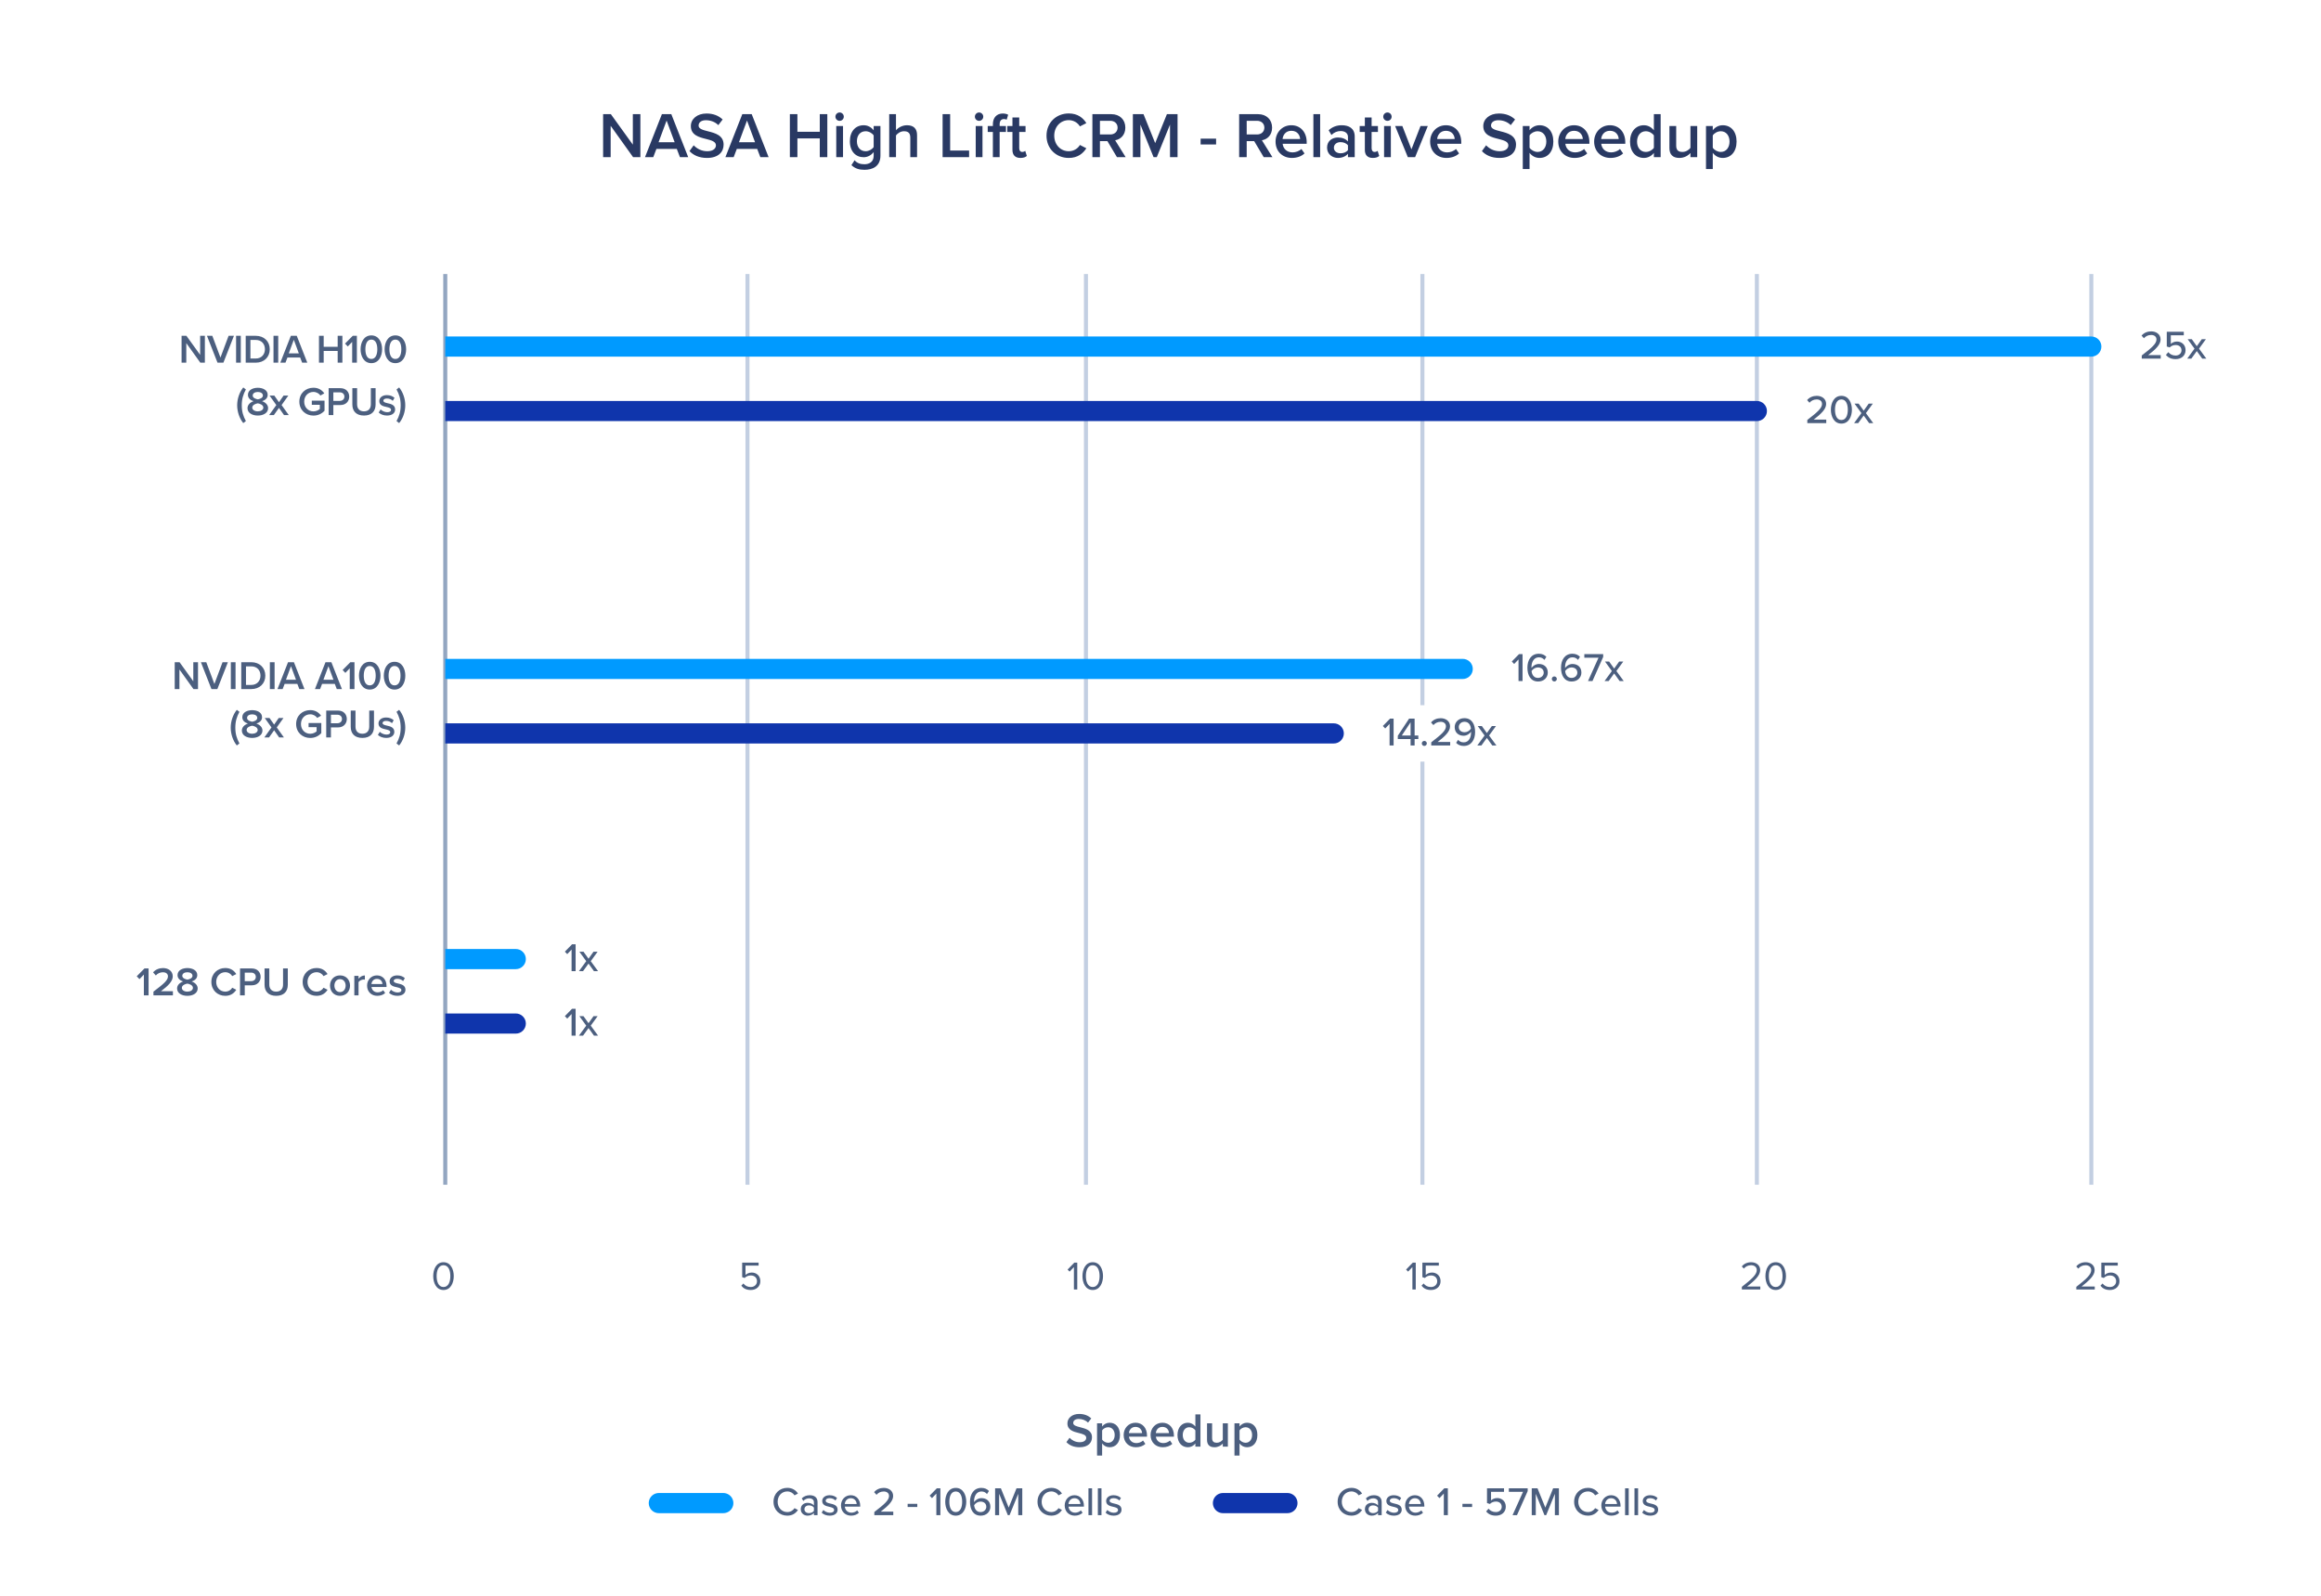 <svg width="576" height="396" viewBox="0 0 576 396" fill="none" xmlns="http://www.w3.org/2000/svg">
<rect width="576" height="396" fill="white"/>
<line x1="110.5" y1="68" x2="110.5" y2="294" stroke="#93A6C1"/>
<path d="M107.51 316.67C107.51 315.04 108.23 313.23 110.06 313.23C111.88 313.23 112.61 315.04 112.61 316.67C112.61 318.29 111.88 320.12 110.06 320.12C108.23 320.12 107.51 318.29 107.51 316.67ZM111.76 316.67C111.76 315.34 111.33 313.97 110.06 313.97C108.79 313.97 108.36 315.34 108.36 316.67C108.36 318 108.79 319.38 110.06 319.38C111.33 319.38 111.76 318 111.76 316.67Z" fill="#4C5F7F"/>
<line x1="185.5" y1="68" x2="185.5" y2="294" stroke="#C3CFE2"/>
<path d="M183.972 319.05L184.483 318.5C184.923 319.06 185.503 319.38 186.323 319.38C187.233 319.38 187.863 318.76 187.863 317.95C187.863 317.07 187.233 316.51 186.333 316.51C185.743 316.51 185.243 316.7 184.793 317.14L184.183 316.93V313.33H188.263V314.07H185.013V316.39C185.333 316.07 185.903 315.79 186.573 315.79C187.683 315.79 188.693 316.55 188.693 317.92C188.693 319.28 187.663 320.12 186.323 320.12C185.193 320.12 184.473 319.71 183.972 319.05Z" fill="#4C5F7F"/>
<line x1="269.5" y1="68" x2="269.5" y2="294" stroke="#C3CFE2"/>
<path d="M267.344 320H266.514V314.43L265.444 315.56L264.944 315.05L266.614 313.33H267.344V320ZM268.633 316.67C268.633 315.04 269.353 313.23 271.183 313.23C273.003 313.23 273.733 315.04 273.733 316.67C273.733 318.29 273.003 320.12 271.183 320.12C269.353 320.12 268.633 318.29 268.633 316.67ZM272.883 316.67C272.883 315.34 272.453 313.97 271.183 313.97C269.913 313.97 269.483 315.34 269.483 316.67C269.483 318 269.913 319.38 271.183 319.38C272.453 319.38 272.883 318 272.883 316.67Z" fill="#4C5F7F"/>
<line x1="353" y1="68" x2="353" y2="294" stroke="#C3CFE2"/>
<path d="M351.344 320H350.514V314.43L349.444 315.56L348.944 315.05L350.614 313.33H351.344V320ZM352.783 319.05L353.293 318.5C353.733 319.06 354.313 319.38 355.133 319.38C356.043 319.38 356.673 318.76 356.673 317.95C356.673 317.07 356.043 316.51 355.143 316.51C354.553 316.51 354.053 316.7 353.603 317.14L352.993 316.93V313.33H357.073V314.07H353.823V316.39C354.143 316.07 354.713 315.79 355.383 315.79C356.493 315.79 357.503 316.55 357.503 317.92C357.503 319.28 356.473 320.12 355.133 320.12C354.003 320.12 353.283 319.71 352.783 319.05Z" fill="#4C5F7F"/>
<line x1="436" y1="68" x2="436" y2="294" stroke="#C3CFE2"/>
<path d="M436.854 320H432.274V319.34C434.674 317.45 435.974 316.34 435.974 315.19C435.974 314.34 435.274 313.97 434.584 313.97C433.784 313.97 433.164 314.31 432.774 314.81L432.264 314.28C432.774 313.61 433.644 313.23 434.584 313.23C435.694 313.23 436.824 313.86 436.824 315.19C436.824 316.55 435.444 317.79 433.584 319.26H436.854V320ZM438.123 316.67C438.123 315.04 438.843 313.23 440.673 313.23C442.493 313.23 443.223 315.04 443.223 316.67C443.223 318.29 442.493 320.12 440.673 320.12C438.843 320.12 438.123 318.29 438.123 316.67ZM442.373 316.67C442.373 315.34 441.943 313.97 440.673 313.97C439.403 313.97 438.973 315.34 438.973 316.67C438.973 318 439.403 319.38 440.673 319.38C441.943 319.38 442.373 318 442.373 316.67Z" fill="#4C5F7F"/>
<line x1="519" y1="68" x2="519" y2="294" stroke="#C3CFE2"/>
<path d="M519.854 320H515.274V319.34C517.674 317.45 518.974 316.34 518.974 315.19C518.974 314.34 518.274 313.97 517.584 313.97C516.784 313.97 516.164 314.31 515.774 314.81L515.264 314.28C515.774 313.61 516.644 313.23 517.584 313.23C518.694 313.23 519.824 313.86 519.824 315.19C519.824 316.55 518.444 317.79 516.584 319.26H519.854V320ZM521.273 319.05L521.783 318.5C522.223 319.06 522.803 319.38 523.623 319.38C524.533 319.38 525.163 318.76 525.163 317.95C525.163 317.07 524.533 316.51 523.633 316.51C523.043 316.51 522.543 316.7 522.093 317.14L521.483 316.93V313.33H525.563V314.07H522.313V316.39C522.633 316.07 523.203 315.79 523.873 315.79C524.983 315.79 525.993 316.55 525.993 317.92C525.993 319.28 524.963 320.12 523.623 320.12C522.493 320.12 521.773 319.71 521.273 319.05Z" fill="#4C5F7F"/>
<path d="M158.923 39H157.115L151.547 31.224V39H149.675V28.328H151.595L157.051 35.896V28.328H158.923V39ZM170.791 39H168.743L167.959 36.952H162.903L162.119 39H160.071L164.263 28.328H166.599L170.791 39ZM167.431 35.304L165.431 29.912L163.431 35.304H167.431ZM171.112 37.496L172.152 36.056C172.888 36.84 174.04 37.528 175.528 37.528C177.064 37.528 177.672 36.776 177.672 36.072C177.672 35.112 176.536 34.824 175.24 34.488C173.496 34.056 171.448 33.544 171.448 31.288C171.448 29.528 173 28.168 175.336 28.168C177 28.168 178.344 28.696 179.336 29.656L178.264 31.048C177.432 30.216 176.296 29.832 175.176 29.832C174.072 29.832 173.368 30.36 173.368 31.16C173.368 31.992 174.456 32.264 175.72 32.584C177.48 33.032 179.576 33.576 179.576 35.896C179.576 37.672 178.328 39.192 175.448 39.192C173.48 39.192 172.056 38.504 171.112 37.496ZM190.744 39H188.696L187.912 36.952H182.856L182.072 39H180.024L184.216 28.328H186.552L190.744 39ZM187.384 35.304L185.384 29.912L183.384 35.304H187.384ZM205.315 39H203.443V34.344H197.891V39H196.019V28.328H197.891V32.696H203.443V28.328H205.315V39ZM208.365 29.992C207.805 29.992 207.325 29.528 207.325 28.952C207.325 28.376 207.805 27.912 208.365 27.912C208.941 27.912 209.405 28.376 209.405 28.952C209.405 29.528 208.941 29.992 208.365 29.992ZM209.213 39H207.533V31.272H209.213V39ZM211.297 40.984L212.081 39.768C212.705 40.488 213.505 40.76 214.529 40.76C215.633 40.76 216.817 40.248 216.817 38.664V37.736C216.225 38.504 215.345 39.016 214.337 39.016C212.369 39.016 210.913 37.592 210.913 35.048C210.913 32.552 212.353 31.08 214.337 31.08C215.313 31.08 216.193 31.528 216.817 32.344V31.272H218.497V38.6C218.497 41.384 216.433 42.136 214.529 42.136C213.217 42.136 212.241 41.848 211.297 40.984ZM216.817 36.488V33.608C216.449 33.032 215.617 32.568 214.833 32.568C213.505 32.568 212.657 33.56 212.657 35.048C212.657 36.536 213.505 37.528 214.833 37.528C215.617 37.528 216.449 37.064 216.817 36.488ZM227.586 39H225.906V34.136C225.906 32.936 225.282 32.568 224.338 32.568C223.49 32.568 222.754 33.08 222.354 33.608V39H220.674V28.328H222.354V32.328C222.866 31.72 223.874 31.08 225.09 31.08C226.754 31.08 227.586 31.944 227.586 33.528V39ZM240.501 39H233.925V28.328H235.797V37.352H240.501V39ZM242.975 29.992C242.415 29.992 241.935 29.528 241.935 28.952C241.935 28.376 242.415 27.912 242.975 27.912C243.551 27.912 244.015 28.376 244.015 28.952C244.015 29.528 243.551 29.992 242.975 29.992ZM243.823 39H242.143V31.272H243.823V39ZM249.65 32.744H248.082V39H246.402V32.744H245.122V31.272H246.402V30.84C246.402 29.112 247.426 28.168 248.85 28.168C249.378 28.168 249.858 28.28 250.194 28.472L249.826 29.704C249.634 29.592 249.394 29.544 249.154 29.544C248.498 29.544 248.082 29.976 248.082 30.84V31.272H249.65V32.744ZM253.244 39.192C251.948 39.192 251.26 38.488 251.26 37.208V32.744H249.98V31.272H251.26V29.16H252.94V31.272H254.508V32.744H252.94V36.792C252.94 37.32 253.196 37.704 253.676 37.704C253.996 37.704 254.3 37.576 254.428 37.432L254.828 38.696C254.524 38.984 254.028 39.192 253.244 39.192ZM265.231 39.192C262.159 39.192 259.711 36.952 259.711 33.672C259.711 30.392 262.159 28.152 265.231 28.152C267.471 28.152 268.799 29.272 269.599 30.552L267.999 31.368C267.487 30.488 266.463 29.816 265.231 29.816C263.199 29.816 261.631 31.432 261.631 33.672C261.631 35.912 263.199 37.528 265.231 37.528C266.463 37.528 267.487 36.872 267.999 35.976L269.599 36.792C268.783 38.072 267.471 39.192 265.231 39.192ZM279.353 39H277.193L274.825 35.016H272.969V39H271.097V28.328H275.785C277.897 28.328 279.273 29.704 279.273 31.672C279.273 33.576 278.025 34.6 276.745 34.808L279.353 39ZM277.353 31.672C277.353 30.648 276.585 29.976 275.529 29.976H272.969V33.368H275.529C276.585 33.368 277.353 32.696 277.353 31.672ZM292.232 39H290.36V30.92L287.08 39H286.28L283.016 30.92V39H281.144V28.328H283.784L286.68 35.512L289.592 28.328H292.232V39ZM301.797 35.848H297.957V34.408H301.797V35.848ZM315.775 39H313.615L311.247 35.016H309.391V39H307.519V28.328H312.207C314.319 28.328 315.695 29.704 315.695 31.672C315.695 33.576 314.447 34.6 313.167 34.808L315.775 39ZM313.775 31.672C313.775 30.648 313.007 29.976 311.951 29.976H309.391V33.368H311.951C313.007 33.368 313.775 32.696 313.775 31.672ZM316.553 35.128C316.553 32.888 318.185 31.08 320.473 31.08C322.793 31.08 324.281 32.856 324.281 35.288V35.688H318.313C318.441 36.856 319.321 37.816 320.777 37.816C321.529 37.816 322.425 37.512 322.969 36.968L323.737 38.072C322.969 38.808 321.833 39.192 320.601 39.192C318.281 39.192 316.553 37.576 316.553 35.128ZM320.473 32.456C319.033 32.456 318.377 33.56 318.297 34.504H322.649C322.617 33.592 321.993 32.456 320.473 32.456ZM327.62 39H325.94V28.328H327.62V39ZM336.199 39H334.519V38.168C333.943 38.824 333.047 39.192 332.023 39.192C330.759 39.192 329.335 38.344 329.335 36.632C329.335 34.856 330.759 34.12 332.023 34.12C333.063 34.12 333.959 34.456 334.519 35.112V33.96C334.519 33.064 333.783 32.52 332.711 32.52C331.847 32.52 331.095 32.84 330.423 33.496L329.735 32.328C330.631 31.48 331.751 31.08 332.983 31.08C334.695 31.08 336.199 31.8 336.199 33.88V39ZM334.519 37.24V36.072C334.135 35.544 333.415 35.272 332.679 35.272C331.735 35.272 331.031 35.816 331.031 36.664C331.031 37.496 331.735 38.04 332.679 38.04C333.415 38.04 334.135 37.768 334.519 37.24ZM340.697 39.192C339.401 39.192 338.713 38.488 338.713 37.208V32.744H337.433V31.272H338.713V29.16H340.393V31.272H341.961V32.744H340.393V36.792C340.393 37.32 340.649 37.704 341.129 37.704C341.449 37.704 341.753 37.576 341.881 37.432L342.281 38.696C341.977 38.984 341.481 39.192 340.697 39.192ZM344.318 29.992C343.758 29.992 343.278 29.528 343.278 28.952C343.278 28.376 343.758 27.912 344.318 27.912C344.894 27.912 345.358 28.376 345.358 28.952C345.358 29.528 344.894 29.992 344.318 29.992ZM345.166 39H343.486V31.272H345.166V39ZM351.186 39H349.378L346.226 31.272H348.018L350.274 37.064L352.53 31.272H354.338L351.186 39ZM354.913 35.128C354.913 32.888 356.545 31.08 358.833 31.08C361.153 31.08 362.641 32.856 362.641 35.288V35.688H356.673C356.801 36.856 357.681 37.816 359.137 37.816C359.889 37.816 360.785 37.512 361.329 36.968L362.097 38.072C361.329 38.808 360.193 39.192 358.961 39.192C356.641 39.192 354.913 37.576 354.913 35.128ZM358.833 32.456C357.393 32.456 356.737 33.56 356.657 34.504H361.009C360.977 33.592 360.353 32.456 358.833 32.456ZM367.768 37.496L368.808 36.056C369.544 36.84 370.696 37.528 372.184 37.528C373.72 37.528 374.328 36.776 374.328 36.072C374.328 35.112 373.192 34.824 371.896 34.488C370.152 34.056 368.104 33.544 368.104 31.288C368.104 29.528 369.656 28.168 371.992 28.168C373.656 28.168 375 28.696 375.992 29.656L374.92 31.048C374.088 30.216 372.952 29.832 371.832 29.832C370.728 29.832 370.024 30.36 370.024 31.16C370.024 31.992 371.112 32.264 372.376 32.584C374.136 33.032 376.232 33.576 376.232 35.896C376.232 37.672 374.984 39.192 372.104 39.192C370.136 39.192 368.712 38.504 367.768 37.496ZM379.588 37.928V41.944H377.908V31.272H379.588V32.328C380.164 31.56 381.06 31.08 382.068 31.08C384.068 31.08 385.492 32.584 385.492 35.128C385.492 37.672 384.068 39.192 382.068 39.192C381.092 39.192 380.212 38.76 379.588 37.928ZM383.748 35.128C383.748 33.64 382.9 32.568 381.572 32.568C380.788 32.568 379.956 33.032 379.588 33.608V36.664C379.956 37.224 380.788 37.704 381.572 37.704C382.9 37.704 383.748 36.632 383.748 35.128ZM386.71 35.128C386.71 32.888 388.342 31.08 390.63 31.08C392.95 31.08 394.438 32.856 394.438 35.288V35.688H388.47C388.598 36.856 389.478 37.816 390.934 37.816C391.686 37.816 392.582 37.512 393.126 36.968L393.894 38.072C393.126 38.808 391.99 39.192 390.758 39.192C388.438 39.192 386.71 37.576 386.71 35.128ZM390.63 32.456C389.19 32.456 388.534 33.56 388.454 34.504H392.806C392.774 33.592 392.15 32.456 390.63 32.456ZM395.616 35.128C395.616 32.888 397.248 31.08 399.536 31.08C401.856 31.08 403.344 32.856 403.344 35.288V35.688H397.376C397.504 36.856 398.384 37.816 399.84 37.816C400.592 37.816 401.488 37.512 402.032 36.968L402.8 38.072C402.032 38.808 400.896 39.192 399.664 39.192C397.344 39.192 395.616 37.576 395.616 35.128ZM399.536 32.456C398.096 32.456 397.44 33.56 397.36 34.504H401.712C401.68 33.592 401.056 32.456 399.536 32.456ZM412.122 39H410.442V37.944C409.85 38.712 408.954 39.192 407.962 39.192C405.978 39.192 404.522 37.688 404.522 35.144C404.522 32.648 405.962 31.08 407.962 31.08C408.922 31.08 409.818 31.528 410.442 32.344V28.328H412.122V39ZM410.442 36.68V33.608C410.058 33.032 409.242 32.568 408.442 32.568C407.114 32.568 406.266 33.64 406.266 35.144C406.266 36.632 407.114 37.704 408.442 37.704C409.242 37.704 410.058 37.256 410.442 36.68ZM421.195 39H419.515V37.976C418.955 38.6 417.995 39.192 416.779 39.192C415.115 39.192 414.299 38.328 414.299 36.744V31.272H415.979V36.136C415.979 37.336 416.587 37.704 417.531 37.704C418.379 37.704 419.115 37.224 419.515 36.696V31.272H421.195V39ZM425.057 37.928V41.944H423.377V31.272H425.057V32.328C425.633 31.56 426.529 31.08 427.537 31.08C429.537 31.08 430.961 32.584 430.961 35.128C430.961 37.672 429.537 39.192 427.537 39.192C426.561 39.192 425.681 38.76 425.057 37.928ZM429.217 35.128C429.217 33.64 428.369 32.568 427.041 32.568C426.257 32.568 425.425 33.032 425.057 33.608V36.664C425.425 37.224 426.257 37.704 427.041 37.704C428.369 37.704 429.217 36.632 429.217 35.128Z" fill="#293963"/>
<path d="M113 83.5H110.5V88.5H113V83.5ZM519 88.5C520.381 88.5 521.5 87.381 521.5 86C521.5 84.619 520.381 83.5 519 83.5V88.5ZM113 88.5H519V83.5H113V88.5Z" fill="#009AFF"/>
<rect width="17" height="14" transform="translate(531 79)" fill="white"/>
<path d="M536.22 89H531.52V88.21C534.02 86.29 535.17 85.29 535.17 84.24C535.17 83.46 534.52 83.12 533.87 83.12C533.08 83.12 532.47 83.45 532.06 83.94L531.47 83.29C532.02 82.6 532.93 82.23 533.86 82.23C535.06 82.23 536.19 82.91 536.19 84.24C536.19 85.54 534.94 86.71 533.11 88.12H536.22V89ZM537.518 88.07L538.108 87.39C538.548 87.93 539.148 88.23 539.928 88.23C540.798 88.23 541.378 87.66 541.378 86.93C541.378 86.13 540.808 85.62 539.948 85.62C539.368 85.62 538.888 85.8 538.448 86.22L537.728 85.99V82.33H541.948V83.21H538.728V85.34C539.048 85.02 539.608 84.75 540.258 84.75C541.378 84.75 542.388 85.52 542.388 86.89C542.388 88.26 541.348 89.12 539.938 89.12C538.798 89.12 538.038 88.72 537.518 88.07ZM547.549 89H546.529L545.179 87.12L543.819 89H542.799L544.609 86.52L542.909 84.17H543.929L545.179 85.91L546.419 84.17H547.439L545.729 86.52L547.549 89Z" fill="#4C5F7F"/>
<path d="M113 99.5H110.5V104.5H113V99.5ZM436 104.5C437.381 104.5 438.5 103.381 438.5 102C438.5 100.619 437.381 99.5 436 99.5V104.5ZM113 104.5H436V99.5H113V104.5Z" fill="#0F35AC"/>
<rect width="17" height="14" transform="translate(448 95)" fill="white"/>
<path d="M453.22 105H448.52V104.21C451.02 102.29 452.17 101.29 452.17 100.24C452.17 99.46 451.52 99.12 450.87 99.12C450.08 99.12 449.47 99.45 449.06 99.94L448.47 99.29C449.02 98.6 449.93 98.23 450.86 98.23C452.06 98.23 453.19 98.91 453.19 100.24C453.19 101.54 451.94 102.71 450.11 104.12H453.22V105ZM454.368 101.67C454.368 100.02 455.128 98.23 456.978 98.23C458.828 98.23 459.588 100.02 459.588 101.67C459.588 103.32 458.828 105.12 456.978 105.12C455.128 105.12 454.368 103.32 454.368 101.67ZM458.568 101.67C458.568 100.37 458.158 99.12 456.978 99.12C455.798 99.12 455.388 100.37 455.388 101.67C455.388 102.97 455.798 104.23 456.978 104.23C458.158 104.23 458.568 102.97 458.568 101.67ZM464.881 105H463.861L462.511 103.12L461.151 105H460.131L461.941 102.52L460.241 100.17H461.261L462.511 101.91L463.751 100.17H464.771L463.061 102.52L464.881 105Z" fill="#4C5F7F"/>
<path d="M113 163.5H110.5V168.5H113V163.5ZM363 168.5C364.381 168.5 365.5 167.381 365.5 166C365.5 164.619 364.381 163.5 363 163.5V168.5ZM113 168.5H363V163.5H113V168.5Z" fill="#009AFF"/>
<rect width="29" height="14" transform="translate(375 159)" fill="white"/>
<path d="M377.85 169H376.85V163.64L375.77 164.77L375.18 164.16L376.97 162.33H377.85V169ZM379.054 165.68C379.054 163.81 379.974 162.23 381.884 162.23C382.724 162.23 383.334 162.54 383.764 163L383.274 163.76C382.934 163.37 382.544 163.12 381.884 163.12C380.674 163.12 380.064 164.29 380.064 165.53C380.064 165.61 380.064 165.68 380.074 165.75C380.364 165.3 381.084 164.77 381.904 164.77C383.104 164.77 384.114 165.49 384.114 166.91C384.114 168.11 383.184 169.12 381.714 169.12C379.804 169.12 379.054 167.51 379.054 165.68ZM383.104 166.94C383.104 166.05 382.444 165.63 381.654 165.63C381.034 165.63 380.434 165.99 380.084 166.52C380.164 167.3 380.574 168.23 381.664 168.23C382.624 168.23 383.104 167.53 383.104 166.94ZM385.111 168.48C385.111 168.14 385.391 167.86 385.731 167.86C386.071 167.86 386.361 168.14 386.361 168.48C386.361 168.82 386.071 169.11 385.731 169.11C385.391 169.11 385.111 168.82 385.111 168.48ZM387.394 165.68C387.394 163.81 388.314 162.23 390.224 162.23C391.064 162.23 391.674 162.54 392.104 163L391.614 163.76C391.274 163.37 390.884 163.12 390.224 163.12C389.014 163.12 388.404 164.29 388.404 165.53C388.404 165.61 388.404 165.68 388.414 165.75C388.704 165.3 389.424 164.77 390.244 164.77C391.444 164.77 392.454 165.49 392.454 166.91C392.454 168.11 391.524 169.12 390.054 169.12C388.144 169.12 387.394 167.51 387.394 165.68ZM391.444 166.94C391.444 166.05 390.784 165.63 389.994 165.63C389.374 165.63 388.774 165.99 388.424 166.52C388.504 167.3 388.914 168.23 390.004 168.23C390.964 168.23 391.444 167.53 391.444 166.94ZM395.201 169H394.101L396.701 163.21H393.181V162.33H397.861V163.02L395.201 169ZM402.955 169H401.935L400.585 167.12L399.225 169H398.205L400.015 166.52L398.315 164.17H399.335L400.585 165.91L401.825 164.17H402.845L401.135 166.52L402.955 169Z" fill="#4C5F7F"/>
<path d="M113 179.5H110.5V184.5H113V179.5ZM331 184.5C332.381 184.5 333.5 183.381 333.5 182C333.5 180.619 332.381 179.5 331 179.5V184.5ZM113 184.5H331V179.5H113V184.5Z" fill="#0F35AC"/>
<rect width="29" height="14" transform="translate(343 175)" fill="white"/>
<path d="M345.85 185H344.85V179.64L343.77 180.77L343.18 180.16L344.97 178.33H345.85V185ZM351.064 185H350.064V183.4H346.894V182.58L349.694 178.33H351.064V182.52H351.984V183.4H351.064V185ZM350.064 182.52V179.24L347.884 182.52H350.064ZM352.847 184.48C352.847 184.14 353.127 183.86 353.467 183.86C353.807 183.86 354.097 184.14 354.097 184.48C354.097 184.82 353.807 185.11 353.467 185.11C353.127 185.11 352.847 184.82 352.847 184.48ZM359.89 185H355.19V184.21C357.69 182.29 358.84 181.29 358.84 180.24C358.84 179.46 358.19 179.12 357.54 179.12C356.75 179.12 356.14 179.45 355.73 179.94L355.14 179.29C355.69 178.6 356.6 178.23 357.53 178.23C358.73 178.23 359.86 178.91 359.86 180.24C359.86 181.54 358.61 182.71 356.78 184.12H359.89V185ZM361.368 184.34L361.848 183.59C362.188 183.97 362.588 184.22 363.248 184.22C364.528 184.22 365.068 183 365.068 181.82V181.59C364.758 182.04 364.038 182.58 363.228 182.58C362.028 182.58 361.008 181.85 361.008 180.43C361.008 179.24 361.938 178.22 363.408 178.22C365.328 178.22 366.078 179.83 366.078 181.67C366.078 183.53 365.148 185.11 363.248 185.11C362.408 185.11 361.798 184.8 361.368 184.34ZM365.038 180.82C364.978 180.05 364.548 179.11 363.458 179.11C362.508 179.11 362.028 179.81 362.028 180.4C362.028 181.29 362.688 181.71 363.478 181.71C364.088 181.71 364.698 181.36 365.038 180.82ZM371.365 185H370.345L368.995 183.12L367.635 185H366.615L368.425 182.52L366.725 180.17H367.745L368.995 181.91L370.235 180.17H371.255L369.545 182.52L371.365 185Z" fill="#4C5F7F"/>
<path d="M113 235.5H110.5V240.5H113V235.5ZM128 240.5C129.381 240.5 130.5 239.381 130.5 238C130.5 236.619 129.381 235.5 128 235.5V240.5ZM113 240.5H128V235.5H113V240.5Z" fill="#009AFF"/>
<rect width="9" height="14" transform="translate(140 231)" fill="white"/>
<path d="M142.85 241H141.85V235.64L140.77 236.77L140.18 236.16L141.97 234.33H142.85V241ZM148.424 241H147.404L146.054 239.12L144.694 241H143.674L145.484 238.52L143.784 236.17H144.804L146.054 237.91L147.294 236.17H148.314L146.604 238.52L148.424 241Z" fill="#4C5F7F"/>
<path d="M113 251.5H110.5V256.5H113V251.5ZM128 256.5C129.381 256.5 130.5 255.381 130.5 254C130.5 252.619 129.381 251.5 128 251.5V256.5ZM113 256.5H128V251.5H113V256.5Z" fill="#0F35AC"/>
<rect width="9" height="14" transform="translate(140 247)" fill="white"/>
<path d="M142.85 257H141.85V251.64L140.77 252.77L140.18 252.16L141.97 250.33H142.85V257ZM148.424 257H147.404L146.054 255.12L144.694 257H143.674L145.484 254.52L143.784 252.17H144.804L146.054 253.91L147.294 252.17H148.314L146.604 254.52L148.424 257Z" fill="#4C5F7F"/>
<path d="M50.842 90H49.712L46.232 85.14V90H45.062V83.33H46.262L49.672 88.06V83.33H50.842V90ZM55.44 90H53.98L51.36 83.33H52.69L54.71 88.73L56.73 83.33H58.06L55.44 90ZM59.758 90H58.588V83.33H59.758V90ZM63.456 90H60.976V83.33H63.456C65.536 83.33 66.946 84.71 66.946 86.67C66.946 88.63 65.536 90 63.456 90ZM62.146 84.36V88.97H63.456C64.906 88.97 65.746 87.93 65.746 86.67C65.746 85.38 64.946 84.36 63.456 84.36H62.146ZM69.046 90H67.876V83.33H69.046V90ZM76.263 90H74.984L74.493 88.72H71.334L70.844 90H69.564L72.183 83.33H73.644L76.263 90ZM74.163 87.69L72.913 84.32L71.663 87.69H74.163ZM84.97 90H83.8V87.09H80.33V90H79.16V83.33H80.33V86.06H83.8V83.33H84.97V90ZM88.567 90H87.397V84.85L86.307 85.98L85.627 85.27L87.547 83.33H88.567V90ZM89.486 86.67C89.486 84.99 90.286 83.23 92.156 83.23C94.026 83.23 94.826 84.99 94.826 86.67C94.826 88.35 94.026 90.12 92.156 90.12C90.286 90.12 89.486 88.35 89.486 86.67ZM93.636 86.67C93.636 85.4 93.246 84.27 92.156 84.27C91.066 84.27 90.676 85.4 90.676 86.67C90.676 87.94 91.066 89.08 92.156 89.08C93.246 89.08 93.636 87.94 93.636 86.67ZM95.448 86.67C95.448 84.99 96.248 83.23 98.118 83.23C99.988 83.23 100.788 84.99 100.788 86.67C100.788 88.35 99.988 90.12 98.118 90.12C96.248 90.12 95.448 88.35 95.448 86.67ZM99.598 86.67C99.598 85.4 99.208 84.27 98.118 84.27C97.028 84.27 96.638 85.4 96.638 86.67C96.638 87.94 97.028 89.08 98.118 89.08C99.208 89.08 99.598 87.94 99.598 86.67ZM61.02 104.49L60.37 104.99C59.43 103.84 58.86 102.18 58.86 100.57C58.86 98.96 59.43 97.31 60.37 96.15L61.02 96.64C60.36 97.88 60 99 60 100.57C60 102.14 60.36 103.26 61.02 104.49ZM61.423 101.29C61.423 100.44 62.114 99.83 62.923 99.56C62.173 99.32 61.533 98.83 61.533 97.98C61.533 96.75 62.794 96.23 63.983 96.23C65.153 96.23 66.433 96.75 66.433 97.98C66.433 98.83 65.784 99.32 65.034 99.56C65.844 99.83 66.534 100.44 66.534 101.29C66.534 102.48 65.344 103.12 63.983 103.12C62.614 103.12 61.423 102.49 61.423 101.29ZM65.243 98.16C65.243 97.6 64.694 97.27 63.983 97.27C63.254 97.27 62.714 97.6 62.714 98.16C62.714 98.79 63.574 99.03 63.983 99.1C64.394 99.03 65.243 98.79 65.243 98.16ZM65.353 101.14C65.353 100.45 64.394 100.14 63.983 100.09C63.563 100.14 62.603 100.45 62.603 101.14C62.603 101.72 63.224 102.08 63.983 102.08C64.724 102.08 65.353 101.72 65.353 101.14ZM71.661 103H70.481L69.231 101.22L67.971 103H66.801L68.571 100.52L66.901 98.17H68.081L69.231 99.81L70.371 98.17H71.551L69.881 100.52L71.661 103ZM74.29 99.67C74.29 97.58 75.86 96.22 77.79 96.22C79.09 96.22 79.94 96.84 80.48 97.61L79.52 98.15C79.17 97.65 78.54 97.26 77.79 97.26C76.47 97.26 75.49 98.27 75.49 99.67C75.49 101.07 76.47 102.09 77.79 102.09C78.47 102.09 79.07 101.77 79.37 101.49V100.45H77.38V99.42H80.54V101.92C79.88 102.65 78.95 103.13 77.79 103.13C75.86 103.13 74.29 101.76 74.29 99.67ZM82.728 103H81.558V96.33H84.488C85.888 96.33 86.668 97.29 86.668 98.42C86.668 99.55 85.878 100.51 84.488 100.51H82.728V103ZM85.468 98.42C85.468 97.78 84.988 97.36 84.328 97.36H82.728V99.48H84.328C84.988 99.48 85.468 99.06 85.468 98.42ZM87.442 100.37V96.33H88.622V100.33C88.622 101.39 89.212 102.08 90.332 102.08C91.442 102.08 92.032 101.39 92.032 100.33V96.33H93.212V100.36C93.212 102.02 92.262 103.12 90.332 103.12C88.392 103.12 87.442 102.01 87.442 100.37ZM93.98 102.37L94.46 101.61C94.799 101.96 95.469 102.29 96.1 102.29C96.73 102.29 97.049 102.06 97.049 101.7C97.049 101.28 96.54 101.13 95.95 101C95.12 100.82 94.129 100.6 94.129 99.52C94.129 98.73 94.809 98.05 96.029 98.05C96.85 98.05 97.469 98.34 97.909 98.73L97.469 99.47C97.18 99.14 96.639 98.89 96.04 98.89C95.49 98.89 95.139 99.09 95.139 99.43C95.139 99.8 95.62 99.93 96.189 100.06C97.029 100.24 98.059 100.48 98.059 101.62C98.059 102.47 97.35 103.12 96.049 103.12C95.23 103.12 94.48 102.86 93.98 102.37ZM99.436 100.57C99.436 99 99.076 97.88 98.406 96.64L99.056 96.15C100.006 97.31 100.576 98.96 100.576 100.57C100.576 102.18 100.006 103.84 99.056 104.99L98.406 104.49C99.076 103.26 99.436 102.14 99.436 100.57Z" fill="#4C5F7F"/>
<path d="M49.14 171H48.01L44.53 166.14V171H43.36V164.33H44.56L47.97 169.06V164.33H49.14V171ZM53.938 171H52.478L49.858 164.33H51.188L53.208 169.73L55.228 164.33H56.558L53.938 171ZM58.456 171H57.286V164.33H58.456V171ZM62.354 171H59.874V164.33H62.354C64.434 164.33 65.844 165.71 65.844 167.67C65.844 169.63 64.434 171 62.354 171ZM61.044 165.36V169.97H62.354C63.804 169.97 64.644 168.93 64.644 167.67C64.644 166.38 63.844 165.36 62.354 165.36H61.044ZM68.144 171H66.974V164.33H68.144V171ZM75.562 171H74.282L73.792 169.72H70.632L70.142 171H68.862L71.482 164.33H72.942L75.562 171ZM73.462 168.69L72.212 165.32L70.962 168.69H73.462ZM84.858 171H83.578L83.088 169.72H79.928L79.438 171H78.158L80.778 164.33H82.238L84.858 171ZM82.758 168.69L81.508 165.32L80.258 168.69H82.758ZM87.967 171H86.797V165.85L85.707 166.98L85.027 166.27L86.947 164.33H87.967V171ZM89.086 167.67C89.086 165.99 89.886 164.23 91.756 164.23C93.626 164.23 94.426 165.99 94.426 167.67C94.426 169.35 93.626 171.12 91.756 171.12C89.886 171.12 89.086 169.35 89.086 167.67ZM93.236 167.67C93.236 166.4 92.846 165.27 91.756 165.27C90.666 165.27 90.276 166.4 90.276 167.67C90.276 168.94 90.666 170.08 91.756 170.08C92.846 170.08 93.236 168.94 93.236 167.67ZM95.248 167.67C95.248 165.99 96.048 164.23 97.918 164.23C99.788 164.23 100.588 165.99 100.588 167.67C100.588 169.35 99.788 171.12 97.918 171.12C96.048 171.12 95.248 169.35 95.248 167.67ZM99.398 167.67C99.398 166.4 99.008 165.27 97.918 165.27C96.828 165.27 96.438 166.4 96.438 167.67C96.438 168.94 96.828 170.08 97.918 170.08C99.008 170.08 99.398 168.94 99.398 167.67ZM59.42 184.49L58.77 184.99C57.83 183.84 57.26 182.18 57.26 180.57C57.26 178.96 57.83 177.31 58.77 176.15L59.42 176.64C58.76 177.88 58.4 179 58.4 180.57C58.4 182.14 58.76 183.26 59.42 184.49ZM60.023 181.29C60.023 180.44 60.714 179.83 61.523 179.56C60.773 179.32 60.133 178.83 60.133 177.98C60.133 176.75 61.394 176.23 62.584 176.23C63.754 176.23 65.034 176.75 65.034 177.98C65.034 178.83 64.383 179.32 63.633 179.56C64.444 179.83 65.133 180.44 65.133 181.29C65.133 182.48 63.944 183.12 62.584 183.12C61.214 183.12 60.023 182.49 60.023 181.29ZM63.843 178.16C63.843 177.6 63.294 177.27 62.584 177.27C61.853 177.27 61.313 177.6 61.313 178.16C61.313 178.79 62.173 179.03 62.584 179.1C62.993 179.03 63.843 178.79 63.843 178.16ZM63.953 181.14C63.953 180.45 62.993 180.14 62.584 180.09C62.163 180.14 61.203 180.45 61.203 181.14C61.203 181.72 61.824 182.08 62.584 182.08C63.324 182.08 63.953 181.72 63.953 181.14ZM70.461 183H69.281L68.031 181.22L66.771 183H65.601L67.371 180.52L65.701 178.17H66.881L68.031 179.81L69.171 178.17H70.351L68.681 180.52L70.461 183ZM73.49 179.67C73.49 177.58 75.06 176.22 76.99 176.22C78.29 176.22 79.14 176.84 79.68 177.61L78.72 178.15C78.37 177.65 77.74 177.26 76.99 177.26C75.67 177.26 74.69 178.27 74.69 179.67C74.69 181.07 75.67 182.09 76.99 182.09C77.67 182.09 78.27 181.77 78.57 181.49V180.45H76.58V179.42H79.74V181.92C79.08 182.65 78.15 183.13 76.99 183.13C75.06 183.13 73.49 181.76 73.49 179.67ZM82.128 183H80.958V176.33H83.888C85.288 176.33 86.068 177.29 86.068 178.42C86.068 179.55 85.278 180.51 83.888 180.51H82.128V183ZM84.868 178.42C84.868 177.78 84.388 177.36 83.728 177.36H82.128V179.48H83.728C84.388 179.48 84.868 179.06 84.868 178.42ZM87.042 180.37V176.33H88.222V180.33C88.222 181.39 88.812 182.08 89.932 182.08C91.042 182.08 91.632 181.39 91.632 180.33V176.33H92.812V180.36C92.812 182.02 91.862 183.12 89.932 183.12C87.992 183.12 87.042 182.01 87.042 180.37ZM93.779 182.37L94.26 181.61C94.6 181.96 95.269 182.29 95.9 182.29C96.529 182.29 96.85 182.06 96.85 181.7C96.85 181.28 96.34 181.13 95.749 181C94.919 180.82 93.93 180.6 93.93 179.52C93.93 178.73 94.609 178.05 95.829 178.05C96.65 178.05 97.269 178.34 97.71 178.73L97.269 179.47C96.98 179.14 96.439 178.89 95.84 178.89C95.29 178.89 94.939 179.09 94.939 179.43C94.939 179.8 95.419 179.93 95.99 180.06C96.829 180.24 97.859 180.48 97.859 181.62C97.859 182.47 97.15 183.12 95.85 183.12C95.029 183.12 94.279 182.86 93.779 182.37ZM99.436 180.57C99.436 179 99.076 177.88 98.406 176.64L99.056 176.15C100.006 177.31 100.576 178.96 100.576 180.57C100.576 182.18 100.006 183.84 99.056 184.99L98.406 184.49C99.076 183.26 99.436 182.14 99.436 180.57Z" fill="#4C5F7F"/>
<path d="M36.873 247H35.703V241.85L34.613 242.98L33.933 242.27L35.853 240.33H36.873V247ZM42.912 247H38.082V246.08C40.672 244.12 41.682 243.25 41.682 242.29C41.682 241.59 41.082 241.27 40.472 241.27C39.692 241.27 39.092 241.59 38.672 242.07L37.992 241.3C38.582 240.59 39.522 240.23 40.452 240.23C41.742 240.23 42.872 240.96 42.872 242.29C42.872 243.52 41.742 244.62 39.952 245.97H42.912V247ZM43.949 245.29C43.949 244.44 44.639 243.83 45.449 243.56C44.699 243.32 44.059 242.83 44.059 241.98C44.059 240.75 45.319 240.23 46.509 240.23C47.679 240.23 48.959 240.75 48.959 241.98C48.959 242.83 48.309 243.32 47.559 243.56C48.369 243.83 49.059 244.44 49.059 245.29C49.059 246.48 47.869 247.12 46.509 247.12C45.139 247.12 43.949 246.49 43.949 245.29ZM47.769 242.16C47.769 241.6 47.219 241.27 46.509 241.27C45.779 241.27 45.239 241.6 45.239 242.16C45.239 242.79 46.099 243.03 46.509 243.1C46.919 243.03 47.769 242.79 47.769 242.16ZM47.879 245.14C47.879 244.45 46.919 244.14 46.509 244.09C46.089 244.14 45.129 244.45 45.129 245.14C45.129 245.72 45.749 246.08 46.509 246.08C47.249 246.08 47.879 245.72 47.879 245.14ZM55.905 247.12C53.985 247.12 52.455 245.72 52.455 243.67C52.455 241.62 53.985 240.22 55.905 240.22C57.305 240.22 58.135 240.92 58.635 241.72L57.635 242.23C57.315 241.68 56.675 241.26 55.905 241.26C54.635 241.26 53.655 242.27 53.655 243.67C53.655 245.07 54.635 246.08 55.905 246.08C56.675 246.08 57.315 245.67 57.635 245.11L58.635 245.62C58.125 246.42 57.305 247.12 55.905 247.12ZM60.741 247H59.571V240.33H62.501C63.901 240.33 64.681 241.29 64.681 242.42C64.681 243.55 63.891 244.51 62.501 244.51H60.741V247ZM63.481 242.42C63.481 241.78 63.001 241.36 62.341 241.36H60.741V243.48H62.341C63.001 243.48 63.481 243.06 63.481 242.42ZM65.655 244.37V240.33H66.835V244.33C66.835 245.39 67.425 246.08 68.545 246.08C69.655 246.08 70.245 245.39 70.245 244.33V240.33H71.425V244.36C71.425 246.02 70.475 247.12 68.545 247.12C66.605 247.12 65.655 246.01 65.655 244.37ZM78.561 247.12C76.641 247.12 75.111 245.72 75.111 243.67C75.111 241.62 76.641 240.22 78.561 240.22C79.961 240.22 80.791 240.92 81.291 241.72L80.291 242.23C79.971 241.68 79.331 241.26 78.561 241.26C77.291 241.26 76.311 242.27 76.311 243.67C76.311 245.07 77.291 246.08 78.561 246.08C79.331 246.08 79.971 245.67 80.291 245.11L81.291 245.62C80.781 246.42 79.961 247.12 78.561 247.12ZM84.378 247.12C82.848 247.12 81.898 245.97 81.898 244.58C81.898 243.2 82.848 242.05 84.378 242.05C85.928 242.05 86.868 243.2 86.868 244.58C86.868 245.97 85.928 247.12 84.378 247.12ZM84.378 246.19C85.278 246.19 85.778 245.44 85.778 244.58C85.778 243.73 85.278 242.98 84.378 242.98C83.488 242.98 82.988 243.73 82.988 244.58C82.988 245.44 83.488 246.19 84.378 246.19ZM88.98 247H87.93V242.17H88.98V242.88C89.34 242.42 89.92 242.06 90.55 242.06V243.1C90.46 243.08 90.35 243.07 90.22 243.07C89.78 243.07 89.19 243.37 88.98 243.71V247ZM91.097 244.58C91.097 243.18 92.117 242.05 93.547 242.05C94.997 242.05 95.927 243.16 95.927 244.68V244.93H92.197C92.277 245.66 92.827 246.26 93.737 246.26C94.207 246.26 94.767 246.07 95.107 245.73L95.587 246.42C95.107 246.88 94.397 247.12 93.627 247.12C92.177 247.12 91.097 246.11 91.097 244.58ZM93.547 242.91C92.647 242.91 92.237 243.6 92.187 244.19H94.907C94.887 243.62 94.497 242.91 93.547 242.91ZM96.543 246.37L97.023 245.61C97.363 245.96 98.033 246.29 98.663 246.29C99.293 246.29 99.613 246.06 99.613 245.7C99.613 245.28 99.103 245.13 98.513 245C97.683 244.82 96.693 244.6 96.693 243.52C96.693 242.73 97.373 242.05 98.593 242.05C99.413 242.05 100.033 242.34 100.473 242.73L100.033 243.47C99.743 243.14 99.203 242.89 98.603 242.89C98.053 242.89 97.703 243.09 97.703 243.43C97.703 243.8 98.183 243.93 98.753 244.06C99.593 244.24 100.623 244.48 100.623 245.62C100.623 246.47 99.913 247.12 98.613 247.12C97.793 247.12 97.043 246.86 96.543 246.37Z" fill="#4C5F7F"/>
<path d="M264.649 357.872L265.429 356.792C265.981 357.38 266.845 357.896 267.961 357.896C269.113 357.896 269.569 357.332 269.569 356.804C269.569 356.084 268.717 355.868 267.745 355.616C266.437 355.292 264.901 354.908 264.901 353.216C264.901 351.896 266.065 350.876 267.817 350.876C269.065 350.876 270.073 351.272 270.817 351.992L270.013 353.036C269.389 352.412 268.537 352.124 267.697 352.124C266.869 352.124 266.341 352.52 266.341 353.12C266.341 353.744 267.157 353.948 268.105 354.188C269.425 354.524 270.997 354.932 270.997 356.672C270.997 358.004 270.061 359.144 267.901 359.144C266.425 359.144 265.357 358.628 264.649 357.872ZM273.514 358.196V361.208H272.254V353.204H273.514V353.996C273.946 353.42 274.618 353.06 275.374 353.06C276.874 353.06 277.942 354.188 277.942 356.096C277.942 358.004 276.874 359.144 275.374 359.144C274.642 359.144 273.982 358.82 273.514 358.196ZM276.634 356.096C276.634 354.98 275.998 354.176 275.002 354.176C274.414 354.176 273.79 354.524 273.514 354.956V357.248C273.79 357.668 274.414 358.028 275.002 358.028C275.998 358.028 276.634 357.224 276.634 356.096ZM278.854 356.096C278.854 354.416 280.078 353.06 281.794 353.06C283.534 353.06 284.65 354.392 284.65 356.216V356.516H280.174C280.27 357.392 280.93 358.112 282.022 358.112C282.586 358.112 283.258 357.884 283.666 357.476L284.242 358.304C283.666 358.856 282.814 359.144 281.89 359.144C280.15 359.144 278.854 357.932 278.854 356.096ZM281.794 354.092C280.714 354.092 280.222 354.92 280.162 355.628H283.426C283.402 354.944 282.934 354.092 281.794 354.092ZM285.534 356.096C285.534 354.416 286.758 353.06 288.474 353.06C290.214 353.06 291.33 354.392 291.33 356.216V356.516H286.854C286.95 357.392 287.61 358.112 288.702 358.112C289.266 358.112 289.938 357.884 290.346 357.476L290.922 358.304C290.346 358.856 289.494 359.144 288.57 359.144C286.83 359.144 285.534 357.932 285.534 356.096ZM288.474 354.092C287.394 354.092 286.902 354.92 286.842 355.628H290.106C290.082 354.944 289.614 354.092 288.474 354.092ZM297.914 359H296.654V358.208C296.21 358.784 295.538 359.144 294.794 359.144C293.306 359.144 292.214 358.016 292.214 356.108C292.214 354.236 293.294 353.06 294.794 353.06C295.514 353.06 296.186 353.396 296.654 354.008V350.996H297.914V359ZM296.654 357.26V354.956C296.366 354.524 295.754 354.176 295.154 354.176C294.158 354.176 293.522 354.98 293.522 356.108C293.522 357.224 294.158 358.028 295.154 358.028C295.754 358.028 296.366 357.692 296.654 357.26ZM304.718 359H303.458V358.232C303.038 358.7 302.318 359.144 301.406 359.144C300.158 359.144 299.546 358.496 299.546 357.308V353.204H300.806V356.852C300.806 357.752 301.262 358.028 301.97 358.028C302.606 358.028 303.158 357.668 303.458 357.272V353.204H304.718V359ZM307.615 358.196V361.208H306.355V353.204H307.615V353.996C308.047 353.42 308.719 353.06 309.475 353.06C310.975 353.06 312.043 354.188 312.043 356.096C312.043 358.004 310.975 359.144 309.475 359.144C308.743 359.144 308.083 358.82 307.615 358.196ZM310.735 356.096C310.735 354.98 310.099 354.176 309.103 354.176C308.515 354.176 307.891 354.524 307.615 354.956V357.248C307.891 357.668 308.515 358.028 309.103 358.028C310.099 358.028 310.735 357.224 310.735 356.096Z" fill="#4C5F7F"/>
<path d="M163.5 373H179.5" stroke="#009AFF" stroke-width="5" stroke-linecap="round"/>
<rect width="88" height="14" transform="translate(191.5 366)" fill="white"/>
<path d="M195.38 376.12C193.48 376.12 191.96 374.72 191.96 372.67C191.96 370.62 193.48 369.22 195.38 369.22C196.69 369.22 197.51 369.85 198.03 370.63L197.18 371.08C196.83 370.52 196.17 370.11 195.38 370.11C194.03 370.11 192.99 371.17 192.99 372.67C192.99 374.16 194.03 375.23 195.38 375.23C196.17 375.23 196.83 374.82 197.18 374.26L198.03 374.71C197.5 375.49 196.69 376.12 195.38 376.12ZM202.887 376H201.987V375.47C201.607 375.89 201.057 376.12 200.407 376.12C199.607 376.12 198.727 375.58 198.727 374.52C198.727 373.42 199.597 372.94 200.407 372.94C201.057 372.94 201.617 373.15 201.987 373.58V372.78C201.987 372.18 201.497 371.82 200.807 371.82C200.257 371.82 199.787 372.03 199.357 372.46L198.967 371.84C199.507 371.31 200.167 371.05 200.947 371.05C201.997 371.05 202.887 371.51 202.887 372.74V376ZM201.987 374.94V374.12C201.717 373.76 201.247 373.57 200.747 373.57C200.097 373.57 199.637 373.96 199.637 374.53C199.637 375.1 200.097 375.49 200.747 375.49C201.247 375.49 201.717 375.3 201.987 374.94ZM203.909 375.37L204.339 374.71C204.669 375.07 205.309 375.4 205.959 375.4C206.639 375.4 206.999 375.12 206.999 374.71C206.999 374.23 206.449 374.07 205.829 373.93C205.009 373.74 204.049 373.52 204.049 372.48C204.049 371.71 204.709 371.05 205.889 371.05C206.719 371.05 207.319 371.35 207.729 371.74L207.329 372.37C207.049 372.03 206.509 371.78 205.899 371.78C205.289 371.78 204.909 372.02 204.909 372.41C204.909 372.83 205.429 372.97 206.029 373.11C206.869 373.3 207.869 373.53 207.869 374.64C207.869 375.47 207.189 376.12 205.919 376.12C205.109 376.12 204.399 375.87 203.909 375.37ZM208.707 373.58C208.707 372.18 209.717 371.05 211.127 371.05C212.577 371.05 213.477 372.18 213.477 373.66V373.88H209.657C209.727 374.7 210.327 375.38 211.297 375.38C211.807 375.38 212.367 375.18 212.727 374.81L213.147 375.4C212.667 375.87 211.987 376.12 211.207 376.12C209.767 376.12 208.707 375.1 208.707 373.58ZM211.127 371.79C210.157 371.79 209.697 372.57 209.647 373.23H212.597C212.577 372.59 212.147 371.79 211.127 371.79ZM221.681 376H216.981V375.21C219.481 373.29 220.631 372.29 220.631 371.24C220.631 370.46 219.981 370.12 219.331 370.12C218.541 370.12 217.931 370.45 217.521 370.94L216.931 370.29C217.481 369.6 218.391 369.23 219.321 369.23C220.521 369.23 221.651 369.91 221.651 371.24C221.651 372.54 220.401 373.71 218.571 375.12H221.681V376ZM227.647 373.97H225.247V373.19H227.647V373.97ZM233.373 376H232.373V370.64L231.293 371.77L230.703 371.16L232.493 369.33H233.373V376ZM234.577 372.67C234.577 371.02 235.337 369.23 237.187 369.23C239.037 369.23 239.797 371.02 239.797 372.67C239.797 374.32 239.037 376.12 237.187 376.12C235.337 376.12 234.577 374.32 234.577 372.67ZM238.777 372.67C238.777 371.37 238.367 370.12 237.187 370.12C236.007 370.12 235.597 371.37 235.597 372.67C235.597 373.97 236.007 375.23 237.187 375.23C238.367 375.23 238.777 373.97 238.777 372.67ZM240.72 372.68C240.72 370.81 241.64 369.23 243.55 369.23C244.39 369.23 245 369.54 245.43 370L244.94 370.76C244.6 370.37 244.21 370.12 243.55 370.12C242.34 370.12 241.73 371.29 241.73 372.53C241.73 372.61 241.73 372.68 241.74 372.75C242.03 372.3 242.75 371.77 243.57 371.77C244.77 371.77 245.78 372.49 245.78 373.91C245.78 375.11 244.85 376.12 243.38 376.12C241.47 376.12 240.72 374.51 240.72 372.68ZM244.77 373.94C244.77 373.05 244.11 372.63 243.32 372.63C242.7 372.63 242.1 372.99 241.75 373.52C241.83 374.3 242.24 375.23 243.33 375.23C244.29 375.23 244.77 374.53 244.77 373.94ZM253.697 376H252.697V370.7L250.537 376H250.117L247.957 370.7V376H246.957V369.33H248.387L250.327 374.12L252.267 369.33H253.697V376ZM260.898 376.12C258.998 376.12 257.478 374.72 257.478 372.67C257.478 370.62 258.998 369.22 260.898 369.22C262.208 369.22 263.028 369.85 263.548 370.63L262.698 371.08C262.348 370.52 261.688 370.11 260.898 370.11C259.548 370.11 258.508 371.17 258.508 372.67C258.508 374.16 259.548 375.23 260.898 375.23C261.688 375.23 262.348 374.82 262.698 374.26L263.548 374.71C263.018 375.49 262.208 376.12 260.898 376.12ZM264.225 373.58C264.225 372.18 265.235 371.05 266.645 371.05C268.095 371.05 268.995 372.18 268.995 373.66V373.88H265.175C265.245 374.7 265.845 375.38 266.815 375.38C267.325 375.38 267.885 375.18 268.245 374.81L268.665 375.4C268.185 375.87 267.505 376.12 266.725 376.12C265.285 376.12 264.225 375.1 264.225 373.58ZM266.645 371.79C265.675 371.79 265.215 372.57 265.165 373.23H268.115C268.095 372.59 267.665 371.79 266.645 371.79ZM271.02 376H270.12V369.33H271.02V376ZM273.354 376H272.454V369.33H273.354V376ZM274.368 375.37L274.798 374.71C275.128 375.07 275.768 375.4 276.418 375.4C277.098 375.4 277.458 375.12 277.458 374.71C277.458 374.23 276.908 374.07 276.288 373.93C275.468 373.74 274.508 373.52 274.508 372.48C274.508 371.71 275.168 371.05 276.348 371.05C277.178 371.05 277.778 371.35 278.188 371.74L277.788 372.37C277.508 372.03 276.968 371.78 276.358 371.78C275.748 371.78 275.368 372.02 275.368 372.41C275.368 372.83 275.888 372.97 276.488 373.11C277.328 373.3 278.328 373.53 278.328 374.64C278.328 375.47 277.648 376.12 276.378 376.12C275.568 376.12 274.858 375.87 274.368 375.37Z" fill="#4C5F7F"/>
<path d="M303.5 373H319.5" stroke="#0F35AC" stroke-width="5" stroke-linecap="round"/>
<rect width="81" height="14" transform="translate(331.5 366)" fill="white"/>
<path d="M335.38 376.12C333.48 376.12 331.96 374.72 331.96 372.67C331.96 370.62 333.48 369.22 335.38 369.22C336.69 369.22 337.51 369.85 338.03 370.63L337.18 371.08C336.83 370.52 336.17 370.11 335.38 370.11C334.03 370.11 332.99 371.17 332.99 372.67C332.99 374.16 334.03 375.23 335.38 375.23C336.17 375.23 336.83 374.82 337.18 374.26L338.03 374.71C337.5 375.49 336.69 376.12 335.38 376.12ZM342.887 376H341.987V375.47C341.607 375.89 341.057 376.12 340.407 376.12C339.607 376.12 338.727 375.58 338.727 374.52C338.727 373.42 339.597 372.94 340.407 372.94C341.057 372.94 341.617 373.15 341.987 373.58V372.78C341.987 372.18 341.497 371.82 340.807 371.82C340.257 371.82 339.787 372.03 339.357 372.46L338.967 371.84C339.507 371.31 340.167 371.05 340.947 371.05C341.997 371.05 342.887 371.51 342.887 372.74V376ZM341.987 374.94V374.12C341.717 373.76 341.247 373.57 340.747 373.57C340.097 373.57 339.637 373.96 339.637 374.53C339.637 375.1 340.097 375.49 340.747 375.49C341.247 375.49 341.717 375.3 341.987 374.94ZM343.909 375.37L344.339 374.71C344.669 375.07 345.309 375.4 345.959 375.4C346.639 375.4 346.999 375.12 346.999 374.71C346.999 374.23 346.449 374.07 345.829 373.93C345.009 373.74 344.049 373.52 344.049 372.48C344.049 371.71 344.709 371.05 345.889 371.05C346.719 371.05 347.319 371.35 347.729 371.74L347.329 372.37C347.049 372.03 346.509 371.78 345.899 371.78C345.289 371.78 344.909 372.02 344.909 372.41C344.909 372.83 345.429 372.97 346.029 373.11C346.869 373.3 347.869 373.53 347.869 374.64C347.869 375.47 347.189 376.12 345.919 376.12C345.109 376.12 344.399 375.87 343.909 375.37ZM348.707 373.58C348.707 372.18 349.717 371.05 351.127 371.05C352.577 371.05 353.477 372.18 353.477 373.66V373.88H349.657C349.727 374.7 350.327 375.38 351.297 375.38C351.807 375.38 352.367 375.18 352.727 374.81L353.147 375.4C352.667 375.87 351.987 376.12 351.207 376.12C349.767 376.12 348.707 375.1 348.707 373.58ZM351.127 371.79C350.157 371.79 349.697 372.57 349.647 373.23H352.597C352.577 372.59 352.147 371.79 351.127 371.79ZM359.311 376H358.311V370.64L357.231 371.77L356.641 371.16L358.431 369.33H359.311V376ZM365.333 373.97H362.933V373.19H365.333V373.97ZM368.819 375.07L369.409 374.39C369.849 374.93 370.449 375.23 371.229 375.23C372.099 375.23 372.679 374.66 372.679 373.93C372.679 373.13 372.109 372.62 371.249 372.62C370.669 372.62 370.189 372.8 369.749 373.22L369.029 372.99V369.33H373.249V370.21H370.029V372.34C370.349 372.02 370.909 371.75 371.559 371.75C372.679 371.75 373.689 372.52 373.689 373.89C373.689 375.26 372.649 376.12 371.239 376.12C370.099 376.12 369.339 375.72 368.819 375.07ZM376.466 376H375.366L377.966 370.21H374.446V369.33H379.126V370.02L376.466 376ZM386.871 376H385.871V370.7L383.711 376H383.291L381.131 370.7V376H380.131V369.33H381.561L383.501 374.12L385.441 369.33H386.871V376ZM394.071 376.12C392.171 376.12 390.651 374.72 390.651 372.67C390.651 370.62 392.171 369.22 394.071 369.22C395.381 369.22 396.201 369.85 396.721 370.63L395.871 371.08C395.521 370.52 394.861 370.11 394.071 370.11C392.721 370.11 391.681 371.17 391.681 372.67C391.681 374.16 392.721 375.23 394.071 375.23C394.861 375.23 395.521 374.82 395.871 374.26L396.721 374.71C396.191 375.49 395.381 376.12 394.071 376.12ZM397.399 373.58C397.399 372.18 398.409 371.05 399.819 371.05C401.269 371.05 402.169 372.18 402.169 373.66V373.88H398.349C398.419 374.7 399.019 375.38 399.989 375.38C400.499 375.38 401.059 375.18 401.419 374.81L401.839 375.4C401.359 375.87 400.679 376.12 399.899 376.12C398.459 376.12 397.399 375.1 397.399 373.58ZM399.819 371.79C398.849 371.79 398.389 372.57 398.339 373.23H401.289C401.269 372.59 400.839 371.79 399.819 371.79ZM404.194 376H403.294V369.33H404.194V376ZM406.528 376H405.628V369.33H406.528V376ZM407.542 375.37L407.972 374.71C408.302 375.07 408.942 375.4 409.592 375.4C410.272 375.4 410.632 375.12 410.632 374.71C410.632 374.23 410.082 374.07 409.462 373.93C408.642 373.74 407.682 373.52 407.682 372.48C407.682 371.71 408.342 371.05 409.522 371.05C410.352 371.05 410.952 371.35 411.362 371.74L410.962 372.37C410.682 372.03 410.142 371.78 409.532 371.78C408.922 371.78 408.542 372.02 408.542 372.41C408.542 372.83 409.062 372.97 409.662 373.11C410.502 373.3 411.502 373.53 411.502 374.64C411.502 375.47 410.822 376.12 409.552 376.12C408.742 376.12 408.032 375.87 407.542 375.37Z" fill="#4C5F7F"/>
</svg>
